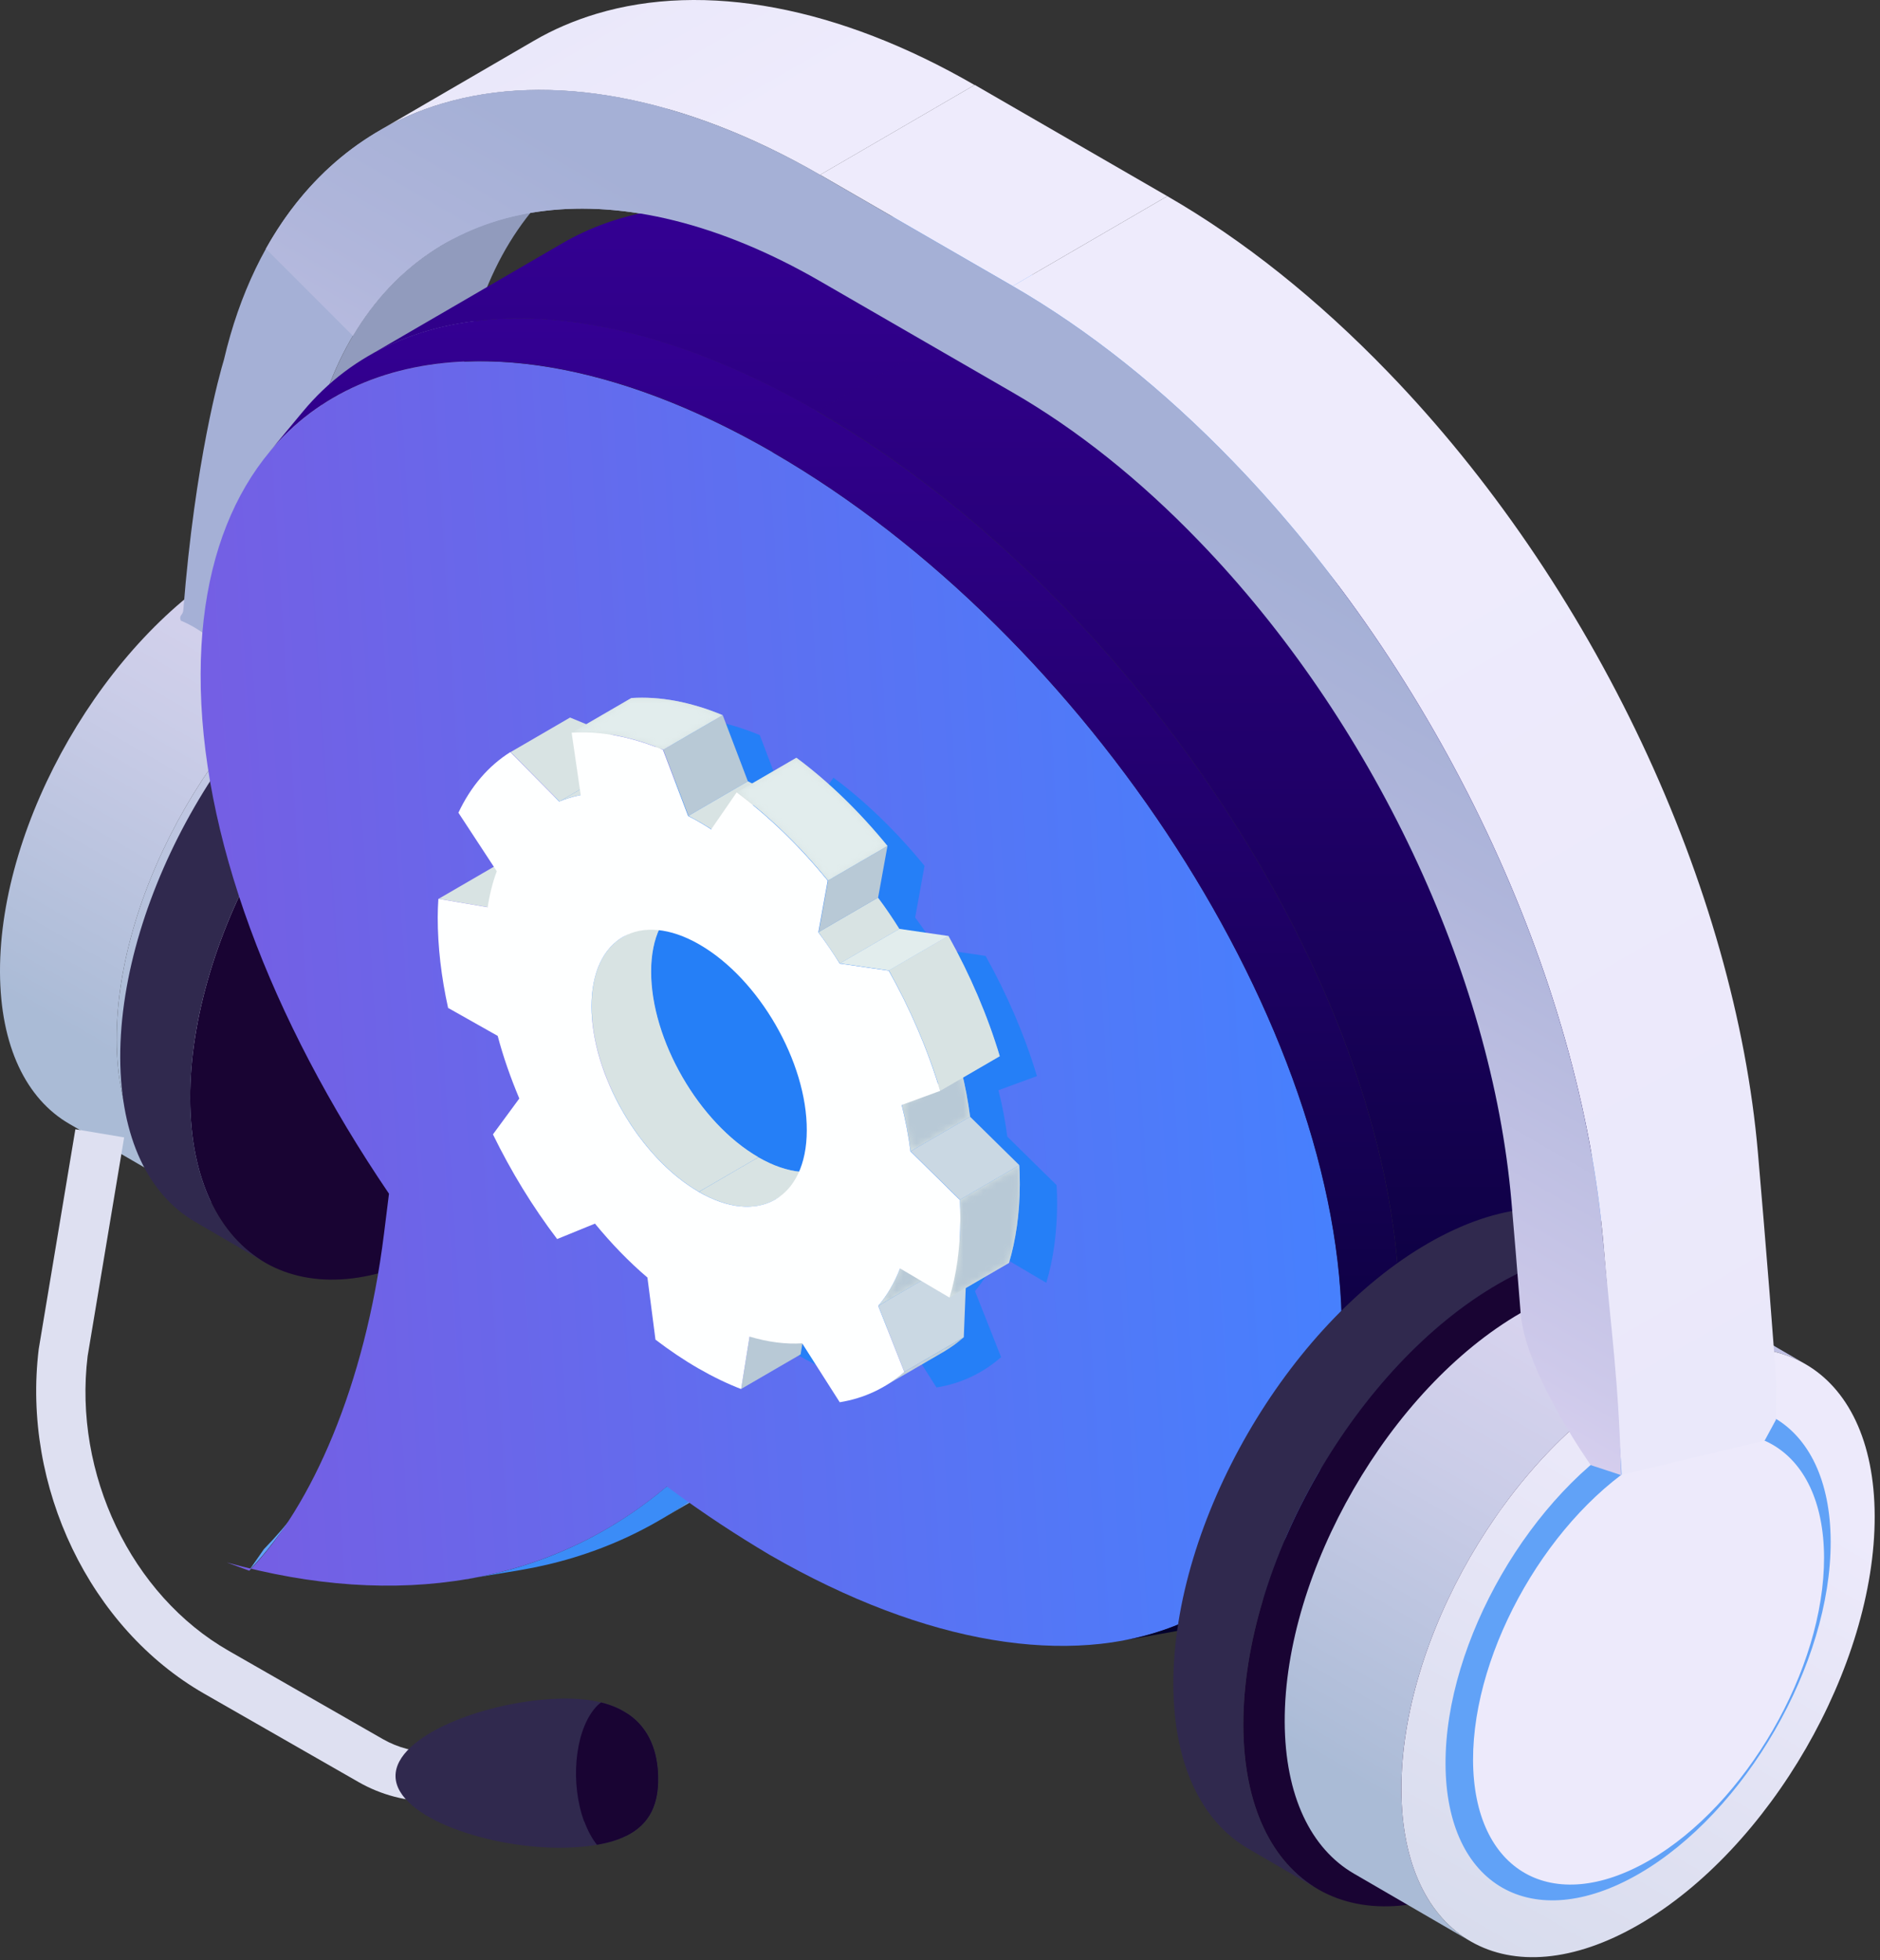 <svg width="282" height="294" viewBox="0 0 282 294" fill="none" xmlns="http://www.w3.org/2000/svg">
<rect x="0" y="0" width="282" height="294" fill="#333333" stroke="none"/>
<path d="M52.889 94.627L35.391 84.464C45.257 78.77 54.194 78.237 60.659 81.993L78.156 92.155C71.711 88.399 62.755 88.933 52.889 94.627Z" fill="url(#paint0_linear_24_386)"/>
<path d="M52.887 94.627L35.389 84.465C15.776 95.794 -0.061 123.216 -0.001 145.756C0.038 156.946 3.973 164.815 10.359 168.532L27.856 178.694C21.49 174.997 17.536 167.108 17.496 155.918C17.437 133.399 33.274 105.956 52.887 94.627Z" fill="url(#paint1_linear_24_386)"/>
<path d="M52.888 94.627C33.275 105.956 17.438 133.379 17.498 155.918C17.557 178.437 33.512 187.532 53.105 176.203C72.719 164.894 88.555 137.451 88.496 114.912C88.437 92.393 72.481 83.298 52.888 94.627Z" fill="url(#paint2_linear_24_386)"/>
<path d="M54.511 106.075C69.043 97.672 80.866 104.414 80.926 121.121C80.965 137.827 69.221 158.172 54.689 166.575C40.157 174.977 28.334 168.235 28.275 151.529C28.216 134.822 39.98 114.478 54.511 106.075Z" fill="url(#paint3_linear_24_386)"/>
<path d="M47.015 65.523L70.207 52.039C70.069 52.553 65.699 66.986 64.157 91.997C60.46 93.321 49.17 98.996 40.965 105.579C42.488 80.51 46.877 66.037 47.015 65.523Z" fill="#919BBD"/>
<path d="M66.648 36.541L89.84 23.057C80.33 28.573 73.39 38.379 70.227 52.041L47.035 65.525C50.199 51.843 57.138 42.057 66.648 36.541Z" fill="#919BBD"/>
<path d="M100.217 16.353C87.979 12.854 76.373 12.517 66.27 15.562C49.821 20.505 38.235 34.127 33.588 53.958C32.995 55.915 29.259 69.103 27.499 91.484C27.439 92.334 26.787 92.235 27.123 93.085C33.687 95.715 40.983 105.343 40.983 105.343C42.525 80.431 46.875 66.058 47.013 65.544C53.241 38.596 74.198 26.733 100.356 32.882C100.375 27.366 100.316 21.869 100.197 16.353H100.217Z" fill="#A5B0D6"/>
<path d="M66.748 98.562C87.923 86.343 105.144 96.15 105.203 120.488C105.262 144.807 88.16 174.444 66.985 186.662C45.81 198.881 28.59 189.074 28.53 164.736C28.471 140.417 45.573 110.78 66.748 98.562Z" fill="#190433"/>
<path d="M83.537 89.782C76.557 85.729 66.909 86.303 56.252 92.452C35.078 104.67 17.975 134.307 18.035 158.626C18.074 170.706 22.345 179.208 29.225 183.221L39.724 189.33C32.843 185.337 28.573 176.835 28.533 164.735C28.474 140.416 45.576 110.779 66.751 98.561C77.408 92.412 87.056 91.839 94.035 95.892L83.537 89.782Z" fill="#30294E"/>
<path d="M40.981 231.323C42.266 229.643 43.551 227.942 44.836 226.262C43.175 228.417 41.416 230.453 39.577 232.351L37.343 235.554C38.588 234.289 39.794 232.865 40.981 231.323Z" fill="#61A2F7"/>
<path d="M98.914 228.001L127.997 211.097C131.003 209.337 133.869 207.321 136.578 205.047L107.495 221.951C104.786 224.225 101.919 226.261 98.914 228.001Z" fill="#61A2F7"/>
<path d="M69.951 236.84C72.62 236.385 75.289 235.93 77.958 235.495C89.109 233.617 99.093 229.05 107.496 221.972L100.003 222.94C91.284 230.295 81.161 234.961 69.951 236.859V236.84Z" fill="#3B8CF7"/>
<path d="M105.693 30.27C103.123 30.725 100.533 31.18 97.963 31.634C112.811 29.025 131.455 33.137 151.681 44.802L158.344 43.181C138.493 31.733 120.245 27.72 105.713 30.27H105.693Z" fill="#61A2F7"/>
<path d="M228.356 214.616C230.037 212.599 231.698 210.582 233.378 208.566C239.922 200.657 243.659 189.447 243.699 175.271C243.857 129.778 205.738 70.563 158.327 43.18L151.664 44.801C200.024 72.718 239.132 133.396 238.993 180.293C238.954 194.924 235.098 206.49 228.356 214.616Z" fill="#61A2F7"/>
<path d="M122.583 61.687C170.943 89.603 210.05 150.281 209.912 197.179C209.852 217.899 202.161 232.47 189.409 239.884L218.493 222.979C231.245 215.565 238.936 200.994 238.996 180.274C239.134 133.357 200.026 72.699 151.666 44.782L122.583 61.687ZM151.664 44.782C124.656 29.183 100.476 27.107 84.363 36.478L55.279 53.383C71.392 44.011 95.573 46.107 122.581 61.687L151.664 44.782Z" fill="url(#paint4_linear_24_386)"/>
<path d="M115.921 67.835C68.509 40.492 30.193 55.577 30.094 101.091C30.015 125.053 40.533 152.792 58.347 179.029L57.596 185.059C54.768 207.776 46.741 226.005 37.389 235.574L34.008 234.329C59.83 241.506 82.705 237.551 100.024 222.94C105.798 227.211 110.681 230.355 115.466 233.202C162.877 260.545 201.194 245.46 201.292 199.947C201.451 154.453 163.332 95.238 115.921 67.855V67.835Z" fill="url(#paint5_linear_24_386)"/>
<path d="M81.775 148.976L89.17 153.147C90 156.291 91.107 159.435 92.412 162.539L88.458 167.916C91.147 173.433 94.389 178.751 98.086 183.615L103.761 181.302C106.212 184.287 108.842 187.015 111.63 189.388L112.836 198.7C114.931 200.302 117.067 201.745 119.261 203.01C121.456 204.276 123.591 205.304 125.687 206.114L126.952 198.245C129.74 199.076 132.389 199.412 134.841 199.254L140.476 208.091C144.173 207.498 147.435 205.936 150.164 203.544L146.249 193.639C147.574 192.077 148.681 190.199 149.531 188.024L156.945 192.393C157.973 188.953 158.547 185.019 158.566 180.629C158.566 179.68 158.547 178.712 158.487 177.743L151.093 170.467C150.796 168.173 150.361 165.84 149.768 163.507L155.541 161.392C153.703 155.263 151.073 149.154 147.831 143.361L140.476 142.293C139.467 140.692 138.4 139.11 137.273 137.607L138.677 129.857C134.544 124.796 129.918 120.268 125.015 116.63L121.199 122.166C120.626 121.81 120.052 121.434 119.459 121.098C118.886 120.762 118.312 120.466 117.739 120.169L113.963 110.244C109.04 108.207 104.433 107.397 100.261 107.674L101.625 117.025C100.498 117.243 99.431 117.579 98.403 117.994L91.068 110.58C87.805 112.636 85.156 115.681 83.278 119.675L89.031 128.453C88.418 130.094 87.963 131.893 87.667 133.851L80.272 132.585C80.213 133.495 80.174 134.404 80.174 135.373C80.174 139.762 80.707 144.329 81.736 148.976H81.775Z" fill="#257FF7"/>
<path d="M122.601 61.667C89.307 42.45 60.322 43.755 45.434 61.727L45.415 61.746C43.734 63.763 42.073 65.779 40.392 67.796C54.904 50.279 83.257 48.974 115.919 67.815L115.897 67.835C163.308 95.218 201.408 154.433 201.269 199.927C201.21 226.38 188.24 242.573 168.074 246.112C170.644 245.658 173.234 245.203 175.804 244.748C196.485 241.11 209.831 224.482 209.91 197.179C210.048 150.262 170.94 89.603 122.58 61.687L122.601 61.667Z" fill="url(#paint6_linear_24_386)"/>
<path d="M224.713 192.554C245.888 180.335 263.109 190.142 263.168 214.48C263.227 238.799 246.125 268.436 224.95 280.654C203.775 292.873 186.554 283.067 186.495 258.728C186.436 234.41 203.538 204.773 224.713 192.554Z" fill="#190433"/>
<path d="M241.505 183.794C234.526 179.741 224.878 180.315 214.221 186.463C193.046 198.682 175.944 228.319 176.003 252.638C176.043 264.718 180.314 273.219 187.194 277.233L197.692 283.342C190.812 279.348 186.542 270.847 186.502 258.747C186.443 234.428 203.545 204.791 224.72 192.573C235.376 186.424 245.025 185.851 252.004 189.904L241.505 183.794Z" fill="#30294E"/>
<path d="M245.592 207.085L228.094 196.922C237.96 191.228 246.897 190.695 253.362 194.451L270.859 204.613C264.414 200.857 255.458 201.391 245.592 207.085Z" fill="#BFC0E3"/>
<path d="M245.594 207.085L228.096 196.923C208.483 208.252 192.647 235.674 192.706 258.214C192.745 269.404 196.68 277.273 203.066 280.99L220.563 291.152C214.197 287.455 210.243 279.566 210.203 268.376C210.144 245.857 225.981 218.414 245.594 207.085Z" fill="url(#paint7_linear_24_386)"/>
<path d="M245.595 207.085C225.982 218.414 210.145 245.837 210.205 268.376C210.264 290.895 226.219 299.99 245.813 288.661C265.426 277.352 281.262 249.91 281.203 227.37C281.144 204.851 265.188 195.756 245.595 207.085Z" fill="url(#paint8_linear_24_386)"/>
<path d="M245.617 214.676C229.661 223.889 216.771 246.211 216.83 264.539C216.889 282.867 229.859 290.261 245.815 281.048C261.77 271.834 274.661 249.513 274.601 231.185C274.542 212.857 261.572 205.463 245.617 214.676Z" fill="#61A2F7"/>
<path d="M247.195 218.532C261.727 210.129 273.55 216.871 273.609 233.578C273.649 250.284 261.905 270.629 247.373 279.032C232.841 287.434 221.018 280.692 220.959 263.986C220.919 247.279 232.663 226.935 247.195 218.532Z" fill="#EDEAFB"/>
<path d="M89.444 2.077C86.103 3.085 82.959 4.43 80.053 6.13L56.861 19.614C59.787 17.914 62.931 16.549 66.253 15.561C82.485 10.697 102.651 14.473 122.996 26.237L146.188 12.753C125.843 0.989 105.696 -2.807 89.444 2.077Z" fill="url(#paint9_linear_24_386)"/>
<path d="M123.02 26.217L146.212 12.733L175.098 29.42L151.906 42.904L123.02 26.217Z" fill="#EEEBFC"/>
<path d="M151.903 42.905L175.095 29.421C186.522 36.005 197.673 44.902 208.231 55.835C223.317 71.435 236.464 90.652 246.251 111.392C255.959 131.974 261.989 153.248 263.689 172.9C264.717 184.704 266.378 205.167 266.438 207.777C266.438 208.152 266.398 212.917 266.398 212.917L264.698 216.061L243.167 221.201C243.681 224.74 241.664 199.888 240.498 186.384C238.797 166.712 232.767 145.438 223.06 124.876C213.273 104.136 200.125 84.919 185.04 69.319C174.482 58.386 163.331 49.508 151.903 42.905Z" fill="url(#paint10_linear_24_386)"/>
<path d="M240.495 186.384C238.794 166.712 232.764 145.438 223.057 124.876C213.27 104.136 200.122 84.918 185.037 69.319C174.479 58.386 163.328 49.508 151.9 42.905L123.014 26.218C102.65 14.474 82.503 10.678 66.271 15.541C54.942 18.942 45.926 26.475 39.877 37.309C44.226 41.659 48.576 46.009 52.945 50.378C65.777 28.729 92.942 24.814 122.975 42.153L151.861 58.84C161.529 64.416 170.959 71.929 179.876 81.182C205.816 108.011 223.749 145.952 226.714 180.176C227.11 184.743 227.604 190.615 228.098 196.942C228.79 205.879 238.616 219.738 238.616 219.738L243.184 221.241C242.768 206.551 241.681 199.927 240.514 186.424L240.495 186.384Z" fill="url(#paint11_linear_24_386)"/>
<path d="M64.866 270.174C68.682 270.174 72.498 269.205 75.899 267.267L78.449 265.824L74.772 259.398L72.221 260.842C67.674 263.432 62 263.432 57.452 260.842L34.32 247.595C19.689 239.232 10.99 221.042 13.145 203.387L18.622 170.586L11.306 169.36L5.81 202.319C3.279 223.019 13.501 244.214 30.642 254.021L53.775 267.267C57.195 269.225 61.011 270.193 64.847 270.193L64.866 270.174Z" fill="#DEE0F1"/>
<path d="M59.331 266.437C59.449 272.605 73.605 277.35 84.717 277.113C86.536 277.074 88.157 276.935 89.561 276.678C91.301 276.382 92.724 275.947 93.91 275.354C97.627 273.535 98.814 270.391 98.735 266.476C98.656 262.819 97.489 259.299 94.246 257.085C93.139 256.334 91.795 255.721 90.174 255.325C88.513 254.91 86.556 254.712 84.262 254.752C73.151 254.97 59.192 260.268 59.331 266.437Z" fill="#30294E"/>
<path d="M87.647 273.18C88.181 274.603 88.814 275.77 89.545 276.679C91.285 276.382 92.709 275.948 93.895 275.354C97.612 273.535 98.798 270.392 98.719 266.477C98.64 262.819 97.473 259.3 94.231 257.086C93.124 256.335 91.779 255.722 90.158 255.326C89.782 255.603 89.427 255.939 89.09 256.374C86.184 260.012 85.532 267.525 87.627 273.199L87.647 273.18Z" fill="#190433"/>
<path d="M73.193 136.066L82.109 130.885L74.715 129.62L65.798 134.8L73.193 136.066Z" fill="#D8E3E3"/>
<path d="M111.177 208.31L120.094 203.13L121.359 195.261L112.443 200.441L111.177 208.31Z" fill="#B8C9D6"/>
<path d="M102.377 135.334L93.461 140.514C90.554 142.195 88.755 145.773 88.755 150.874C88.735 161.116 95.932 173.591 104.849 178.732L113.766 173.552C104.849 168.411 97.652 155.936 97.672 145.694C97.672 140.593 99.491 137.015 102.377 135.334Z" fill="#D8E3E3"/>
<mask id="mask0_24_386" style="mask-type:luminance" maskUnits="userSpaceOnUse" x="88" y="135" width="26" height="44">
<path d="M102.377 135.334L93.461 140.514C90.554 142.195 88.755 145.773 88.755 150.874C88.735 161.116 95.932 173.591 104.849 178.732L113.766 173.552C104.849 168.411 97.652 155.936 97.672 145.694C97.672 140.593 99.491 137.015 102.377 135.334Z" fill="white"/>
</mask>
<g mask="url(#mask0_24_386)">
<path d="M104.825 178.751L113.742 173.571C104.825 168.431 97.629 155.955 97.648 145.713C97.648 140.612 99.467 137.034 102.354 135.353L93.437 140.533C90.531 142.214 88.732 145.793 88.732 150.894C88.712 161.135 95.909 173.611 104.825 178.751Z" fill="#D8E3E3"/>
</g>
<path d="M116.333 179.878L125.25 174.698C122.304 176.398 118.251 176.161 113.763 173.571L104.846 178.751C109.334 181.341 113.407 181.578 116.333 179.878Z" fill="#D8E3E3"/>
<mask id="mask1_24_386" style="mask-type:luminance" maskUnits="userSpaceOnUse" x="104" y="173" width="22" height="8">
<path d="M116.333 179.878L125.25 174.698C122.304 176.399 118.251 176.161 113.763 173.571L104.846 178.751C109.334 181.341 113.407 181.579 116.333 179.878Z" fill="white"/>
</mask>
<g mask="url(#mask1_24_386)">
<path d="M116.333 179.878L125.25 174.698C122.304 176.398 118.251 176.161 113.763 173.571L104.846 178.751C109.334 181.341 113.407 181.578 116.333 179.878Z" fill="#D8E3E3"/>
</g>
<path d="M83.928 120.209L97.254 112.459L85.51 107.615L76.593 112.795L83.928 120.209Z" fill="#D8E3E3"/>
<path d="M132.605 207.934L141.522 202.754C142.609 202.121 143.617 201.39 144.566 200.56L135.65 205.74C134.701 206.57 133.692 207.302 132.605 207.934Z" fill="#B8C9D6"/>
<mask id="mask2_24_386" style="mask-type:luminance" maskUnits="userSpaceOnUse" x="132" y="200" width="13" height="8">
<path d="M132.601 207.934L141.518 202.754C142.605 202.121 143.613 201.39 144.562 200.56L135.646 205.74C134.697 206.57 133.688 207.302 132.601 207.934Z" fill="white"/>
</mask>
<g mask="url(#mask2_24_386)">
<path d="M132.601 207.934L141.518 202.754C142.605 202.121 143.613 201.39 144.562 200.56L135.646 205.74C134.697 206.57 133.688 207.302 132.601 207.934Z" fill="#D8E3E3"/>
</g>
<path d="M87.151 119.221L100.477 111.49C99.35 111.708 98.282 112.044 97.254 112.459L83.948 120.19C84.976 119.755 86.044 119.418 87.171 119.221H87.151Z" fill="#D8E3E3"/>
<mask id="mask3_24_386" style="mask-type:luminance" maskUnits="userSpaceOnUse" x="83" y="111" width="18" height="10">
<path d="M87.155 119.22L100.48 111.489C99.353 111.707 98.286 112.043 97.258 112.458L83.952 120.189C84.98 119.754 86.047 119.418 87.174 119.22H87.155Z" fill="white"/>
</mask>
<g mask="url(#mask3_24_386)">
<path d="M87.155 119.22L100.48 111.489C99.353 111.707 98.286 112.043 97.258 112.458L83.932 120.189C84.96 119.754 86.028 119.418 87.155 119.22Z" fill="#D8E3E3"/>
</g>
<path d="M135.651 205.741L144.568 200.561L145.062 188.085L131.737 195.835L135.651 205.741Z" fill="#CAD8E3"/>
<path d="M131.734 195.835L145.06 188.105C146.384 186.543 143.102 187.235 143.953 185.04L135.036 190.22C134.186 192.395 133.078 194.273 131.754 195.835H131.734Z" fill="#D8E3E3"/>
<mask id="mask4_24_386" style="mask-type:luminance" maskUnits="userSpaceOnUse" x="131" y="185" width="15" height="11">
<path d="M131.738 195.835L145.064 188.105C146.388 186.543 143.106 187.235 143.956 185.04L135.04 190.22C134.19 192.395 133.082 194.273 131.758 195.835H131.738Z" fill="white"/>
</mask>
<g mask="url(#mask4_24_386)">
<path d="M131.738 195.835L145.044 188.105C146.369 186.543 143.087 187.235 143.937 185.04L135.02 190.22C134.17 192.395 133.063 194.273 131.738 195.835Z" fill="#B8C9D6"/>
</g>
<path d="M103.267 122.363L112.184 117.183L108.407 107.258L99.49 112.438L103.267 122.363Z" fill="#B8C9D6"/>
<path d="M99.489 112.439L108.406 107.259C103.483 105.222 98.876 104.412 94.705 104.688L85.788 109.868C89.96 109.592 94.566 110.402 99.489 112.439Z" fill="#D8E3E3"/>
<mask id="mask5_24_386" style="mask-type:luminance" maskUnits="userSpaceOnUse" x="85" y="104" width="24" height="9">
<path d="M99.489 112.439L108.406 107.259C103.483 105.222 98.876 104.412 94.705 104.688L85.788 109.868C89.96 109.592 94.566 110.402 99.489 112.439Z" fill="white"/>
</mask>
<g mask="url(#mask5_24_386)">
<path d="M99.489 112.439L108.406 107.259C103.483 105.222 98.876 104.412 94.705 104.688L85.788 109.868C89.96 109.592 94.566 110.402 99.489 112.439Z" fill="#E2EDED"/>
</g>
<path d="M106.728 124.361L115.645 119.181C115.071 118.825 114.498 118.45 113.905 118.114C113.331 117.778 112.758 117.481 112.185 117.184L103.268 122.365C103.841 122.661 104.415 122.977 104.988 123.294C105.581 123.63 106.154 124.006 106.728 124.361Z" fill="#D8E3E3"/>
<mask id="mask6_24_386" style="mask-type:luminance" maskUnits="userSpaceOnUse" x="103" y="117" width="13" height="8">
<path d="M106.732 124.361L115.648 119.181C115.075 118.825 114.502 118.45 113.909 118.114C113.335 117.778 112.762 117.481 112.188 117.184L103.272 122.365C103.845 122.661 104.418 122.977 104.992 123.294C105.585 123.63 106.158 124.006 106.732 124.361Z" fill="white"/>
</mask>
<g mask="url(#mask6_24_386)">
<path d="M106.732 124.361L115.648 119.181C115.075 118.825 114.502 118.45 113.909 118.114C113.335 117.778 112.762 117.481 112.188 117.184L103.272 122.365C103.845 122.661 104.418 122.977 104.992 123.294C105.585 123.63 106.158 124.006 106.732 124.361Z" fill="#D8E3E3"/>
</g>
<path d="M136.599 172.662L145.516 167.482C145.219 165.188 144.784 162.855 144.191 160.522L135.274 165.702C135.867 168.035 136.302 170.349 136.599 172.662Z" fill="#D8E3E3"/>
<mask id="mask7_24_386" style="mask-type:luminance" maskUnits="userSpaceOnUse" x="135" y="160" width="11" height="13">
<path d="M136.599 172.661L145.516 167.481C145.219 165.187 144.784 162.854 144.191 160.521L135.274 165.702C135.867 168.035 136.302 170.348 136.599 172.661Z" fill="white"/>
</mask>
<g mask="url(#mask7_24_386)">
<path d="M136.599 172.661L145.516 167.481C145.219 165.187 144.784 162.854 144.191 160.521L135.274 165.702C135.867 168.035 136.302 170.348 136.599 172.661Z" fill="#B8C9D6"/>
</g>
<path d="M142.431 194.588L151.348 189.408C152.376 185.968 152.949 182.033 152.969 177.644C152.969 176.695 152.949 175.726 152.89 174.758L143.973 179.938C144.032 180.907 144.052 181.856 144.052 182.824C144.052 187.214 143.459 191.148 142.431 194.588Z" fill="#D8E3E3"/>
<mask id="mask8_24_386" style="mask-type:luminance" maskUnits="userSpaceOnUse" x="142" y="174" width="11" height="21">
<path d="M142.431 194.588L151.348 189.408C152.376 185.968 152.949 182.033 152.969 177.644C152.969 176.695 152.949 175.726 152.89 174.758L143.973 179.938C144.032 180.907 144.052 181.856 144.052 182.824C144.052 187.214 143.459 191.148 142.431 194.588Z" fill="white"/>
</mask>
<g mask="url(#mask8_24_386)">
<path d="M142.431 194.588L151.348 189.408C152.376 185.968 152.949 182.033 152.969 177.644C152.969 176.695 152.949 175.726 152.89 174.758L143.973 179.938C144.032 180.907 144.052 181.856 144.052 182.824C144.052 187.214 143.459 191.148 142.431 194.588Z" fill="#B8C9D6"/>
</g>
<path d="M143.989 179.937L152.906 174.757L145.512 167.481L136.595 172.661L143.989 179.937Z" fill="#CAD8E3"/>
<path d="M125.982 144.49L134.898 139.31C133.89 137.708 132.822 136.127 131.696 134.624L122.779 139.804C123.886 141.307 124.954 142.888 125.982 144.49Z" fill="#D8E3E3"/>
<mask id="mask9_24_386" style="mask-type:luminance" maskUnits="userSpaceOnUse" x="122" y="134" width="13" height="11">
<path d="M125.986 144.491L134.902 139.311C133.894 137.709 132.826 136.128 131.699 134.625L122.783 139.805C123.89 141.308 124.957 142.889 125.986 144.491Z" fill="white"/>
</mask>
<g mask="url(#mask9_24_386)">
<path d="M125.986 144.491L134.902 139.311C133.894 137.709 132.826 136.128 131.699 134.625L122.783 139.805C123.89 141.308 124.957 142.889 125.986 144.491Z" fill="#D8E3E3"/>
</g>
<path d="M122.801 139.801L131.717 134.621L133.121 126.871L124.204 132.051L122.801 139.801Z" fill="#B8C9D6"/>
<path d="M124.204 132.052L133.121 126.872C128.989 121.811 124.362 117.283 119.459 113.646L110.542 118.826C115.446 122.463 120.072 126.971 124.204 132.052Z" fill="#D8E3E3"/>
<mask id="mask10_24_386" style="mask-type:luminance" maskUnits="userSpaceOnUse" x="110" y="113" width="24" height="20">
<path d="M124.2 132.052L133.117 126.872C128.985 121.811 124.359 117.283 119.455 113.646L110.538 118.826C115.442 122.463 120.068 126.971 124.2 132.052Z" fill="white"/>
</mask>
<g mask="url(#mask10_24_386)">
<path d="M124.2 132.052L133.117 126.872C128.985 121.811 124.359 117.283 119.455 113.646L110.538 118.826C115.442 122.463 120.068 126.971 124.2 132.052Z" fill="#E2EDED"/>
</g>
<path d="M141.048 163.587L149.965 158.407C148.126 152.277 145.497 146.168 142.254 140.355L133.337 145.535C136.56 151.328 139.209 157.438 141.048 163.567V163.587Z" fill="#D8E3E3"/>
<mask id="mask11_24_386" style="mask-type:luminance" maskUnits="userSpaceOnUse" x="133" y="140" width="17" height="24">
<path d="M141.044 163.586L149.961 158.406C148.122 152.277 145.493 146.167 142.25 140.354L133.333 145.535C136.556 151.328 139.205 157.437 141.044 163.566V163.586Z" fill="white"/>
</mask>
<g mask="url(#mask11_24_386)">
<path d="M141.044 163.586L149.961 158.406C148.122 152.277 145.493 146.167 142.25 140.354L133.333 145.535C136.556 151.328 139.205 157.437 141.044 163.566V163.586Z" fill="#D8E3E3"/>
</g>
<path d="M67.26 151.19L74.654 155.362C75.484 158.506 76.591 161.649 77.896 164.754L73.942 170.131C76.631 175.647 79.874 180.966 83.571 185.83L89.245 183.516C91.697 186.502 94.326 189.23 97.114 191.603L98.32 200.915C100.416 202.516 102.551 203.96 104.746 205.225C106.94 206.49 109.076 207.519 111.171 208.329L112.437 200.46C115.224 201.291 117.874 201.627 120.325 201.469L125.96 210.306C129.657 209.713 132.92 208.151 135.648 205.759L131.733 195.854C133.058 194.292 134.165 192.413 135.015 190.239L142.43 194.608C143.458 191.168 144.031 187.233 144.051 182.844C144.051 181.895 144.031 180.926 143.972 179.958L136.577 172.682C136.281 170.388 135.846 168.055 135.253 165.722L141.026 163.607C139.187 157.478 136.558 151.368 133.315 145.575L125.96 144.508C124.952 142.906 123.884 141.325 122.757 139.822L124.161 132.072C120.029 127.01 115.402 122.483 110.499 118.845L106.683 124.381C106.11 124.025 105.537 123.649 104.943 123.313C104.37 122.977 103.797 122.68 103.223 122.384L99.447 112.459C94.524 110.422 89.917 109.612 85.746 109.888L87.11 119.24C85.983 119.458 84.915 119.794 83.887 120.209L76.552 112.795C73.29 114.851 70.64 117.896 68.762 121.89L74.516 130.668C73.903 132.309 73.448 134.108 73.151 136.066L65.757 134.8C65.698 135.71 65.658 136.619 65.658 137.588C65.658 141.977 66.192 146.544 67.22 151.19H67.26ZM104.825 178.752C95.908 173.611 88.711 161.135 88.731 150.894C88.751 140.633 96.007 136.501 104.924 141.661C113.84 146.801 121.057 159.277 121.017 169.538C120.998 179.78 113.722 183.912 104.805 178.752H104.825Z" fill="#FEFFFF"/>
<path d="M133.333 145.555L142.25 140.375L134.895 139.308L125.978 144.488L133.333 145.555Z" fill="#E2EDED"/>
<path d="M90.51 271.261C91.341 273.495 92.567 274.919 93.871 275.354C97.588 273.535 98.775 270.391 98.695 266.476C98.617 262.819 97.45 259.299 94.207 257.085C93.298 257.085 92.389 257.54 91.598 258.548C89.403 261.296 88.909 266.99 90.49 271.281L90.51 271.261Z" fill="#190433"/>
<defs>
<linearGradient id="paint0_linear_24_386" x1="78.156" y1="87.114" x2="35.411" y2="87.114" gradientUnits="userSpaceOnUse">
<stop offset="0.14" stop-color="#AABBD6"/>
<stop offset="0.2" stop-color="#AEBDD8"/>
<stop offset="0.71" stop-color="#CBCDE8"/>
<stop offset="1" stop-color="#D7D3EE"/>
</linearGradient>
<linearGradient id="paint1_linear_24_386" x1="6.602" y1="166.397" x2="49.288" y2="92.472" gradientUnits="userSpaceOnUse">
<stop offset="0.14" stop-color="#AABBD6"/>
<stop offset="0.2" stop-color="#AEBDD8"/>
<stop offset="0.71" stop-color="#CBCDE8"/>
<stop offset="1" stop-color="#D7D3EE"/>
</linearGradient>
<linearGradient id="paint2_linear_24_386" x1="27.976" y1="178.734" x2="78.017" y2="92.077" gradientUnits="userSpaceOnUse">
<stop offset="0.14" stop-color="#AABBD6"/>
<stop offset="0.2" stop-color="#AEBDD8"/>
<stop offset="0.71" stop-color="#CBCDE8"/>
<stop offset="1" stop-color="#D7D3EE"/>
</linearGradient>
<linearGradient id="paint3_linear_24_386" x1="80.906" y1="136.325" x2="28.275" y2="136.325" gradientUnits="userSpaceOnUse">
<stop offset="0.14" stop-color="#AABBD6"/>
<stop offset="0.2" stop-color="#AEBDD8"/>
<stop offset="0.71" stop-color="#CBCDE8"/>
<stop offset="1" stop-color="#D7D3EE"/>
</linearGradient>
<linearGradient id="paint4_linear_24_386" x1="147.138" y1="30.86" x2="147.138" y2="239.884" gradientUnits="userSpaceOnUse">
<stop stop-color="#340093"/>
<stop offset="1" stop-color="#03012C"/>
</linearGradient>
<linearGradient id="paint5_linear_24_386" x1="201.293" y1="54.188" x2="18.359" y2="66.061" gradientUnits="userSpaceOnUse">
<stop stop-color="#4482FF"/>
<stop offset="1" stop-color="#775DE2"/>
</linearGradient>
<linearGradient id="paint6_linear_24_386" x1="125.151" y1="47.746" x2="125.151" y2="246.112" gradientUnits="userSpaceOnUse">
<stop stop-color="#340093"/>
<stop offset="1" stop-color="#03012C"/>
</linearGradient>
<linearGradient id="paint7_linear_24_386" x1="199.309" y1="278.874" x2="241.995" y2="204.95" gradientUnits="userSpaceOnUse">
<stop offset="0.14" stop-color="#AABBD6"/>
<stop offset="0.2" stop-color="#AEBDD8"/>
<stop offset="0.71" stop-color="#CBCDE8"/>
<stop offset="1" stop-color="#D7D3EE"/>
</linearGradient>
<linearGradient id="paint8_linear_24_386" x1="220.683" y1="291.212" x2="270.724" y2="204.535" gradientUnits="userSpaceOnUse">
<stop stop-color="#D8DCED"/>
<stop offset="0.82" stop-color="#EDEAFB"/>
</linearGradient>
<linearGradient id="paint9_linear_24_386" x1="111.252" y1="32.999" x2="91.817" y2="-0.652" gradientUnits="userSpaceOnUse">
<stop offset="0.29" stop-color="#EEEBFC"/>
<stop offset="1" stop-color="#EAE8FA"/>
</linearGradient>
<linearGradient id="paint10_linear_24_386" x1="271.519" y1="212.126" x2="168.293" y2="33.336" gradientUnits="userSpaceOnUse">
<stop stop-color="#EAE8FA"/>
<stop offset="0.71" stop-color="#EEEBFC"/>
</linearGradient>
<linearGradient id="paint11_linear_24_386" x1="126.613" y1="155.047" x2="181.498" y2="59.987" gradientUnits="userSpaceOnUse">
<stop stop-color="#D5CEEE"/>
<stop offset="0.1" stop-color="#CDC9EA"/>
<stop offset="0.59" stop-color="#B0B6DB"/>
<stop offset="0.86" stop-color="#A5B0D6"/>
</linearGradient>
</defs>
</svg>
